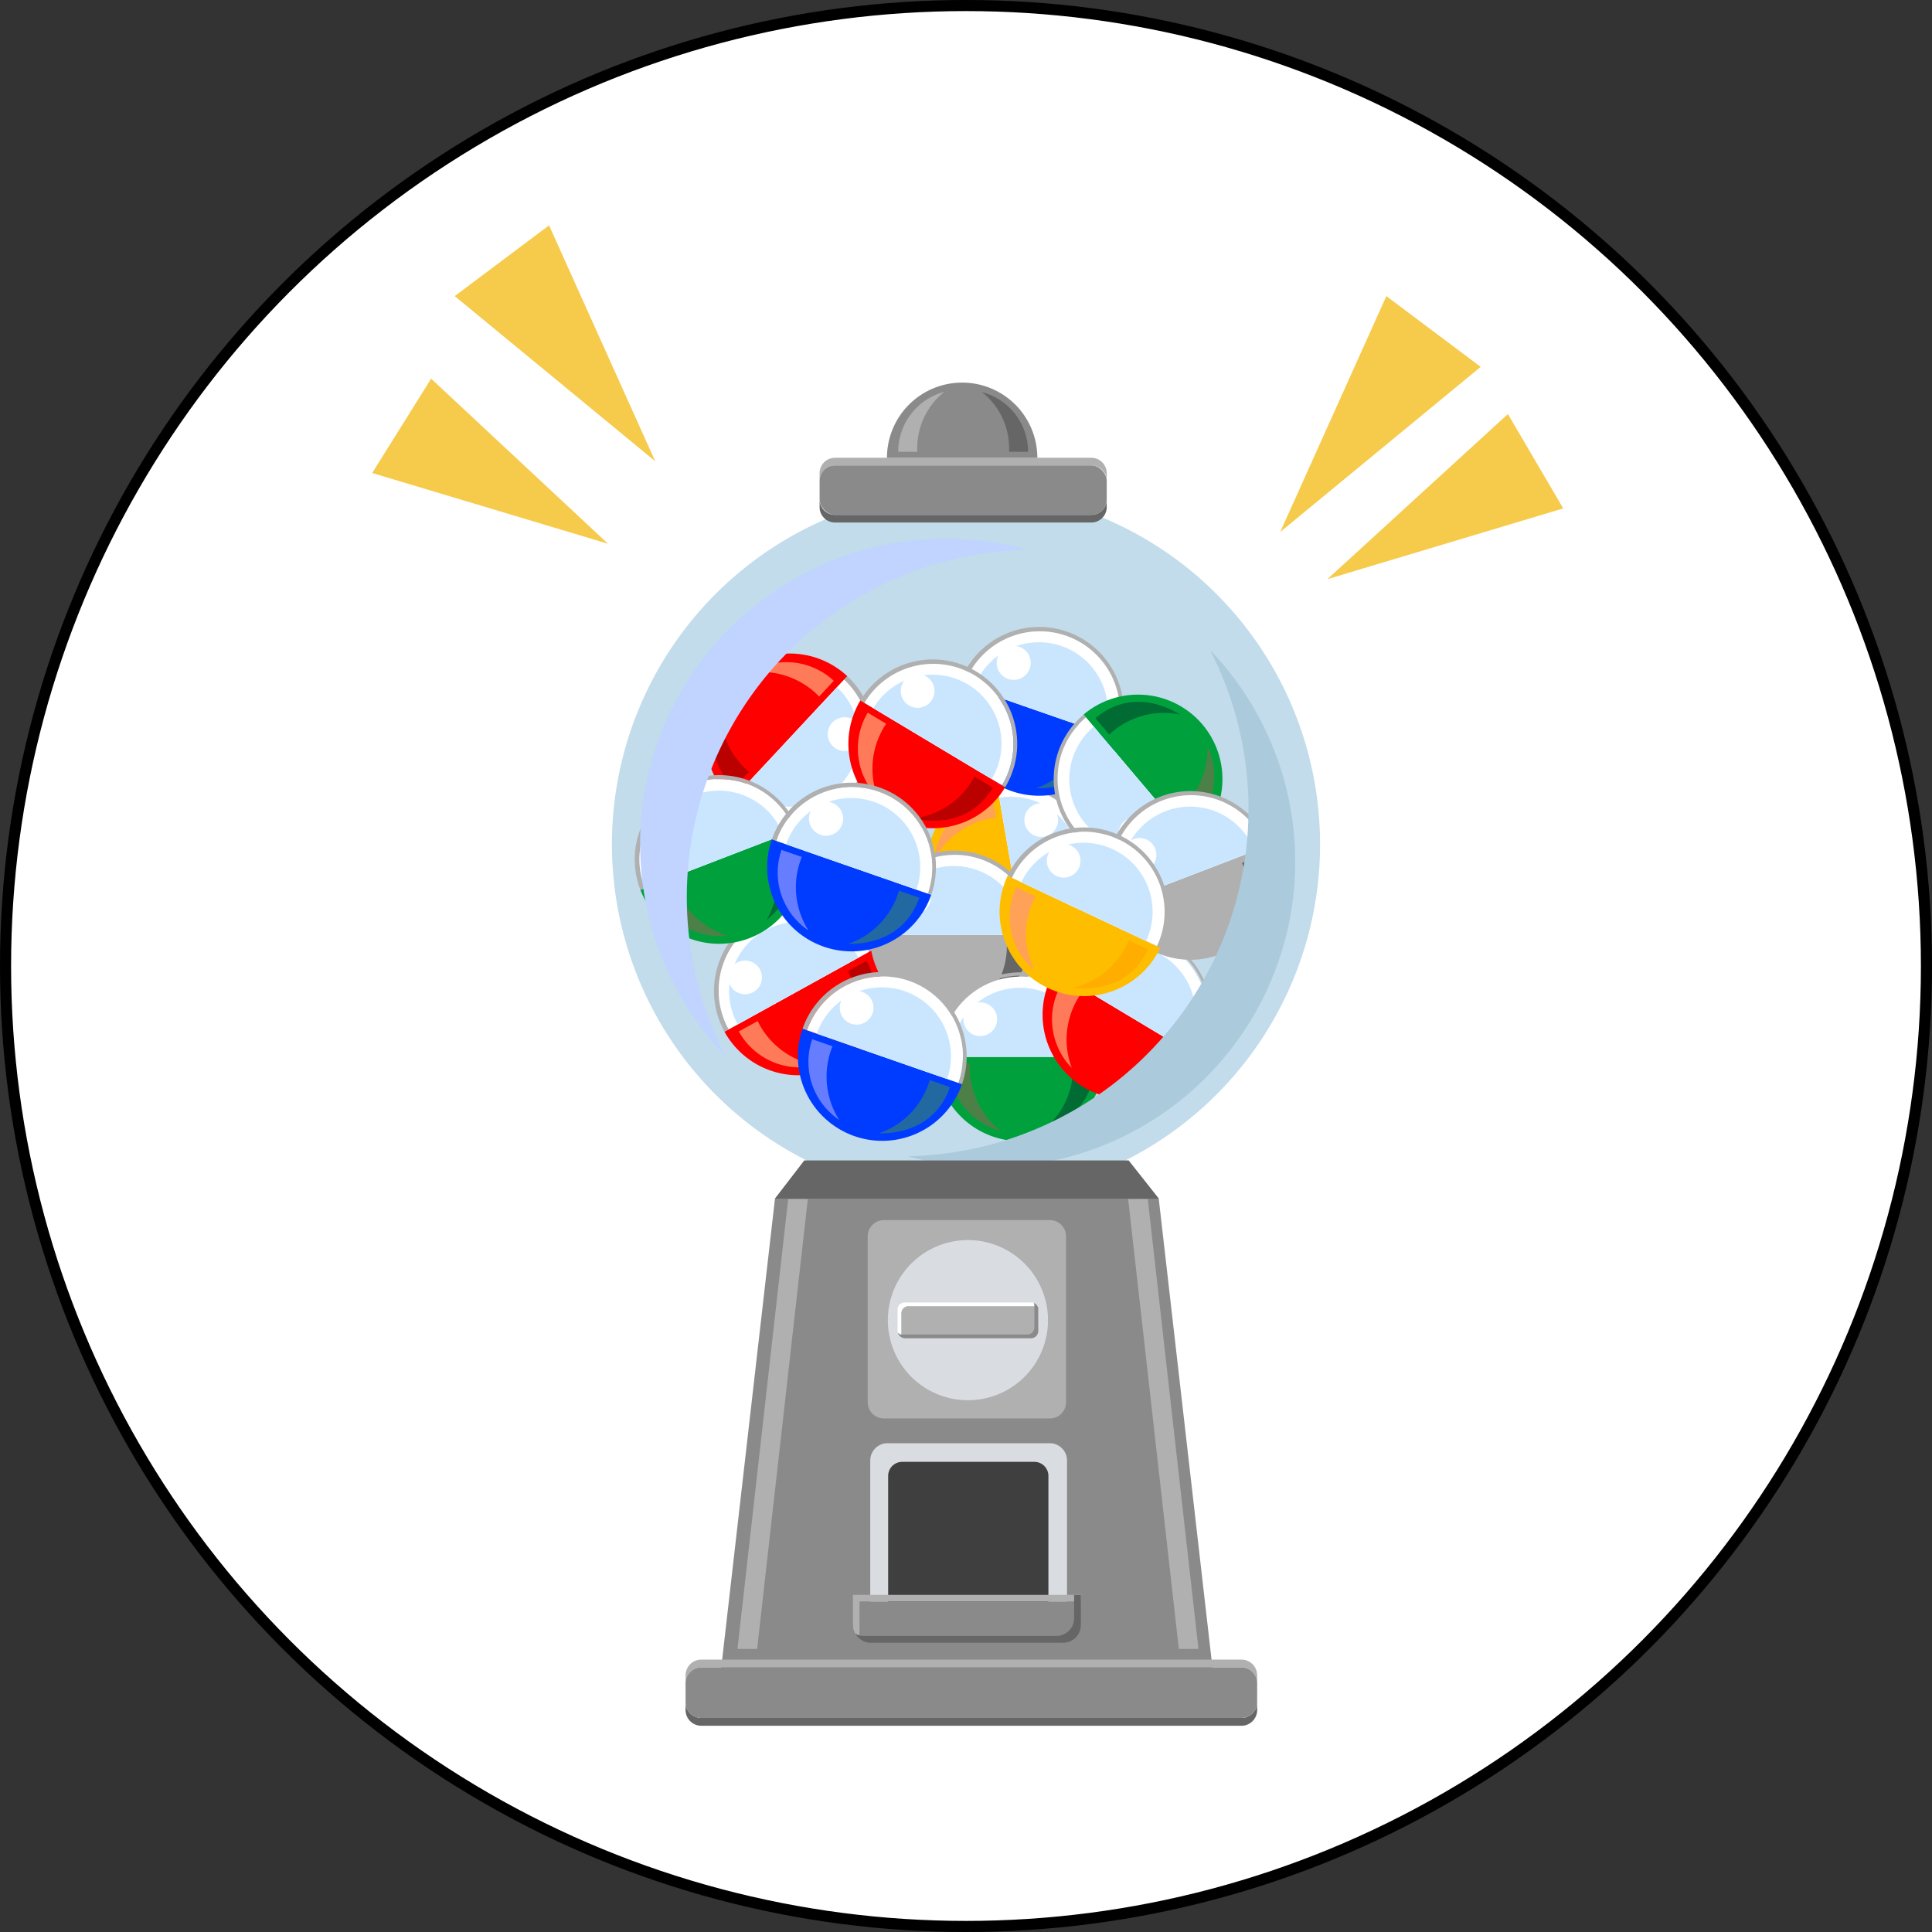 <svg xmlns="http://www.w3.org/2000/svg" width="174.298" height="174.298" viewBox="0 0 174.298 174.298">
  <rect x="0" y="0" width="174.298" height="174.298" fill="#333333" stroke="none"/>
  <g id="Group_77" data-name="Group 77" transform="translate(-951.741 -1561.724)">
    <g id="Group_76" data-name="Group 76">
      <g id="Group_75" data-name="Group 75">
        <g id="Group_74" data-name="Group 74">
          <g id="Group_73" data-name="Group 73">
            <circle id="Ellipse_1" data-name="Ellipse 1" cx="86.649" cy="86.649" r="86.649" transform="translate(952.241 1562.224)" fill="#fff" stroke="#000" stroke-miterlimit="10" stroke-width="1"/>
            <g id="Group_34" data-name="Group 34" transform="translate(0 120)">
              <path id="Path_4" data-name="Path 4" d="M1070.833,1517.893a31.943,31.943,0,1,1-31.943-31.944A31.939,31.939,0,0,1,1070.833,1517.893Z" fill="#c2dceb"/>
              <g id="Group_24" data-name="Group 24">
                <g id="Group_10" data-name="Group 10">
                  <path id="Path_5" data-name="Path 5" d="M1027.454,1537.776a7.615,7.615,0,0,0,2.98-10.348L1017.1,1534.8A7.616,7.616,0,0,0,1027.454,1537.776Z" fill="red"/>
                  <path id="Path_6" data-name="Path 6" d="M1029.909,1528.412l-1.694.936a7.211,7.211,0,0,1,.523,6.619C1030.473,1534.081,1031.524,1531.332,1029.909,1528.412Z" fill="#b00"/>
                  <path id="Path_7" data-name="Path 7" d="M1018.394,1534.778l1.7-.937a7.271,7.271,0,0,0,5.341,3.988A6.293,6.293,0,0,1,1018.394,1534.778Z" fill="#ff7a59"/>
                  <path id="Path_8" data-name="Path 8" d="M1020.085,1524.45a7.613,7.613,0,0,0-2.98,10.346l.377-.208a7.232,7.232,0,0,1,12.658-7l.294-.163A7.623,7.623,0,0,0,1020.085,1524.45Z" fill="#b0b0b0"/>
                  <path id="Path_9" data-name="Path 9" d="M1020.312,1524.763a7.227,7.227,0,0,0-2.83,9.825l12.658-7A7.236,7.236,0,0,0,1020.312,1524.763Z" fill="#fff"/>
                  <path id="Path_10" data-name="Path 10" d="M1029.191,1528.115a6.224,6.224,0,0,0-11.188.608,1.45,1.45,0,0,1,.221-.151,1.52,1.52,0,1,1-.595,2.066,1.548,1.548,0,0,1-.076-.16,6.187,6.187,0,0,0,.742,3.661Z" fill="#cae6ff"/>
                </g>
                <g id="Group_11" data-name="Group 11">
                  <path id="Path_11" data-name="Path 11" d="M1017.42,1503.106a7.616,7.616,0,0,0,.379,10.763l10.383-11.142A7.614,7.614,0,0,0,1017.42,1503.106Z" fill="red"/>
                  <path id="Path_12" data-name="Path 12" d="M1017.992,1512.771l1.32-1.417a7.213,7.213,0,0,1-2.551-6.13C1015.7,1507.556,1015.551,1510.5,1017.992,1512.771Z" fill="#b00"/>
                  <path id="Path_13" data-name="Path 13" d="M1026.963,1503.144l-1.321,1.417a7.272,7.272,0,0,0-6.316-2.133A6.294,6.294,0,0,1,1026.963,1503.144Z" fill="#ff7a59"/>
                  <path id="Path_14" data-name="Path 14" d="M1028.563,1513.488a7.615,7.615,0,0,0-.381-10.761l-.293.314a7.231,7.231,0,0,1-9.86,10.581l-.23.247A7.617,7.617,0,0,0,1028.563,1513.488Z" fill="#b0b0b0"/>
                  <path id="Path_15" data-name="Path 15" d="M1028.249,1513.262a7.232,7.232,0,0,0-.36-10.221l-9.86,10.581A7.231,7.231,0,0,0,1028.249,1513.262Z" fill="#fff"/>
                  <path id="Path_16" data-name="Path 16" d="M1018.768,1512.83a6.224,6.224,0,0,0,10.447-4.052,1.554,1.554,0,0,1-.164.212,1.52,1.52,0,1,1-.076-2.149,1.691,1.691,0,0,1,.123.13,6.206,6.206,0,0,0-1.841-3.251Z" fill="#cae6ff"/>
                </g>
                <g id="Group_12" data-name="Group 12">
                  <path id="Path_17" data-name="Path 17" d="M1035.449,1521.145a7.613,7.613,0,0,0,8.8,6.2l-2.587-14.995A7.613,7.613,0,0,0,1035.449,1521.145Z" fill="#ffbd00"/>
                  <path id="Path_18" data-name="Path 18" d="M1043.489,1526.528l-.329-1.9a7.221,7.221,0,0,1-6.424-1.675C1037.949,1525.2,1040.2,1527.095,1043.489,1526.528Z" fill="#ffae00" style="mix-blend-mode: multiply;isolation: isolate"/>
                  <path id="Path_19" data-name="Path 19" d="M1041.254,1513.575l.329,1.909a7.273,7.273,0,0,0-5.521,3.736A6.293,6.293,0,0,1,1041.254,1513.575Z" fill="#ffa157" style="mix-blend-mode: screen;isolation: isolate"/>
                  <path id="Path_20" data-name="Path 20" d="M1050.456,1518.562a7.612,7.612,0,0,0-8.8-6.211l.073.424a7.225,7.225,0,1,1,2.457,14.239l.057.332A7.6,7.6,0,0,0,1050.456,1518.562Z" fill="#b0b0b0"/>
                  <path id="Path_21" data-name="Path 21" d="M1050.087,1518.672a7.233,7.233,0,0,0-8.355-5.9l2.457,14.239A7.222,7.222,0,0,0,1050.087,1518.672Z" fill="#fff"/>
                  <path id="Path_22" data-name="Path 22" d="M1044.005,1525.947a6.213,6.213,0,0,0,3.1-10.756,1.617,1.617,0,0,1,.07.259,1.52,1.52,0,1,1-1.757-1.241,1.332,1.332,0,0,1,.178-.018,6.181,6.181,0,0,0-3.7-.5Z" fill="#cae6ff"/>
                </g>
                <g id="Group_13" data-name="Group 13">
                  <path id="Path_23" data-name="Path 23" d="M1037.824,1533.679a7.614,7.614,0,0,0,7.616-7.614h-15.23A7.615,7.615,0,0,0,1037.824,1533.679Z" fill="#b0b0b0"/>
                  <path id="Path_24" data-name="Path 24" d="M1044.505,1526.672h-1.936a7.212,7.212,0,0,1-2.745,6.045C1042.255,1531.907,1044.505,1530.009,1044.505,1526.672Z" fill="#666"/>
                  <path id="Path_25" data-name="Path 25" d="M1031.348,1526.672h1.936a7.274,7.274,0,0,0,2.745,6.076A6.293,6.293,0,0,1,1031.348,1526.672Z" fill="#b0b0b0" style="mix-blend-mode: screen;isolation: isolate"/>
                  <path id="Path_26" data-name="Path 26" d="M1037.824,1518.463a7.608,7.608,0,0,0-7.614,7.6h.43a7.232,7.232,0,0,1,14.463,0h.337A7.608,7.608,0,0,0,1037.824,1518.463Z" fill="#b0b0b0"/>
                  <path id="Path_27" data-name="Path 27" d="M1037.872,1518.845a7.226,7.226,0,0,0-7.232,7.22H1045.1A7.225,7.225,0,0,0,1037.872,1518.845Z" fill="#fff"/>
                  <path id="Path_28" data-name="Path 28" d="M1044.02,1526.065a6.226,6.226,0,0,0-10.087-4.873,1.566,1.566,0,0,1,.266-.025,1.518,1.518,0,1,1-1.519,1.518,1.742,1.742,0,0,1,.011-.178,6.174,6.174,0,0,0-1.123,3.558Z" fill="#cae6ff"/>
                </g>
                <g id="Group_14" data-name="Group 14">
                  <path id="Path_29" data-name="Path 29" d="M1042.995,1513.091a7.616,7.616,0,0,0,9.695-4.69l-14.385-5A7.615,7.615,0,0,0,1042.995,1513.091Z" fill="#003cff"/>
                  <path id="Path_30" data-name="Path 30" d="M1051.607,1508.667l-1.828-.635a7.221,7.221,0,0,1-4.579,4.808C1047.761,1512.873,1050.511,1511.82,1051.607,1508.667Z" fill="#2269a1" style="mix-blend-mode: multiply;isolation: isolate"/>
                  <path id="Path_31" data-name="Path 31" d="M1039.179,1504.345l1.83.635a7.274,7.274,0,0,0,.6,6.64A6.3,6.3,0,0,1,1039.179,1504.345Z" fill="#667dff" style="mix-blend-mode: screen;isolation: isolate"/>
                  <path id="Path_32" data-name="Path 32" d="M1048,1498.707a7.616,7.616,0,0,0-9.695,4.69l.407.141a7.231,7.231,0,1,1,13.66,4.752l.318.111A7.615,7.615,0,0,0,1048,1498.707Z" fill="#b0b0b0"/>
                  <path id="Path_33" data-name="Path 33" d="M1047.918,1499.084a7.231,7.231,0,0,0-9.206,4.454l13.66,4.752A7.232,7.232,0,0,0,1047.918,1499.084Z" fill="#fff"/>
                  <path id="Path_34" data-name="Path 34" d="M1051.348,1507.934a6.223,6.223,0,0,0-7.923-7.924,1.416,1.416,0,0,1,.261.064,1.533,1.533,0,1,1-1.866.772,6.2,6.2,0,0,0-2.232,3Z" fill="#cae6ff"/>
                </g>
                <g id="Group_15" data-name="Group 15">
                  <path id="Path_35" data-name="Path 35" d="M1043.8,1544.676a7.615,7.615,0,0,0,7.615-7.615h-15.23A7.615,7.615,0,0,0,1043.8,1544.676Z" fill="#00a13d"/>
                  <path id="Path_36" data-name="Path 36" d="M1050.481,1537.669h-1.937a7.212,7.212,0,0,1-2.745,6.045C1048.231,1542.9,1050.481,1541.005,1050.481,1537.669Z" fill="#006b33"/>
                  <path id="Path_37" data-name="Path 37" d="M1037.322,1537.669h1.937a7.274,7.274,0,0,0,2.744,6.075A6.3,6.3,0,0,1,1037.322,1537.669Z" fill="#4d8047" style="mix-blend-mode: screen;isolation: isolate"/>
                  <path id="Path_38" data-name="Path 38" d="M1043.8,1529.446a7.615,7.615,0,0,0-7.615,7.615h.43a7.232,7.232,0,1,1,14.463,0h.337A7.615,7.615,0,0,0,1043.8,1529.446Z" fill="#b0b0b0"/>
                  <path id="Path_39" data-name="Path 39" d="M1043.847,1529.829a7.232,7.232,0,0,0-7.232,7.232h14.463A7.231,7.231,0,0,0,1043.847,1529.829Z" fill="#fff"/>
                  <path id="Path_40" data-name="Path 40" d="M1049.995,1537.061a6.224,6.224,0,0,0-10.087-4.881,1.559,1.559,0,0,1,.267-.025,1.52,1.52,0,1,1-1.52,1.52,1.5,1.5,0,0,1,.011-.178,6.2,6.2,0,0,0-1.123,3.564Z" fill="#cae6ff"/>
                </g>
                <g id="Group_16" data-name="Group 16">
                  <path id="Path_41" data-name="Path 41" d="M1060.226,1507.09a7.615,7.615,0,0,0-10.732-.9l9.837,11.627A7.615,7.615,0,0,0,1060.226,1507.09Z" fill="#00a13d"/>
                  <path id="Path_42" data-name="Path 42" d="M1050.562,1506.516l1.251,1.478a7.209,7.209,0,0,1,6.388-1.809C1056.011,1504.852,1053.11,1504.36,1050.562,1506.516Z" fill="#006b33"/>
                  <path id="Path_43" data-name="Path 43" d="M1059.06,1516.561l-1.25-1.479a7.273,7.273,0,0,0,2.864-6.019A6.293,6.293,0,0,1,1059.06,1516.561Z" fill="#4d8047" style="mix-blend-mode: screen;isolation: isolate"/>
                  <path id="Path_44" data-name="Path 44" d="M1048.6,1516.927a7.621,7.621,0,0,0,10.732.9l-.278-.329a7.232,7.232,0,0,1-9.341-11.042l-.218-.256A7.617,7.617,0,0,0,1048.6,1516.927Z" fill="#b0b0b0"/>
                  <path id="Path_45" data-name="Path 45" d="M1048.863,1516.644a7.234,7.234,0,0,0,10.19.849l-9.341-11.042A7.231,7.231,0,0,0,1048.863,1516.644Z" fill="#fff"/>
                  <path id="Path_46" data-name="Path 46" d="M1050.412,1507.279a6.224,6.224,0,0,0,2.788,10.854,1.777,1.777,0,0,1-.191-.188,1.52,1.52,0,1,1,2.143.178,1.726,1.726,0,0,1-.143.107,6.2,6.2,0,0,0,3.445-1.445Z" fill="#cae6ff"/>
                </g>
                <g id="Group_17" data-name="Group 17">
                  <path id="Path_47" data-name="Path 47" d="M1028.833,1544.223a7.615,7.615,0,0,0,9.695-4.69l-14.384-5A7.615,7.615,0,0,0,1028.833,1544.223Z" fill="#003cff"/>
                  <path id="Path_48" data-name="Path 48" d="M1037.446,1539.8l-1.829-.638a7.205,7.205,0,0,1-4.579,4.808C1033.6,1544.006,1036.349,1542.953,1037.446,1539.8Z" fill="#2269a1" style="mix-blend-mode: multiply;isolation: isolate"/>
                  <path id="Path_49" data-name="Path 49" d="M1025.018,1535.477l1.829.635a7.276,7.276,0,0,0,.6,6.641A6.294,6.294,0,0,1,1025.018,1535.477Z" fill="#667dff" style="mix-blend-mode: screen;isolation: isolate"/>
                  <path id="Path_50" data-name="Path 50" d="M1033.839,1529.839a7.615,7.615,0,0,0-9.695,4.69l.406.141a7.231,7.231,0,1,1,13.66,4.752l.318.111A7.616,7.616,0,0,0,1033.839,1529.839Z" fill="#b0b0b0"/>
                  <path id="Path_51" data-name="Path 51" d="M1033.756,1530.216a7.232,7.232,0,0,0-9.206,4.454l13.66,4.752A7.232,7.232,0,0,0,1033.756,1530.216Z" fill="#fff"/>
                  <path id="Path_52" data-name="Path 52" d="M1037.186,1539.067a6.222,6.222,0,0,0-7.922-7.924,1.519,1.519,0,1,1-1.675,1,1.425,1.425,0,0,1,.069-.164,6.192,6.192,0,0,0-2.231,3Z" fill="#cae6ff"/>
                </g>
                <g id="Group_18" data-name="Group 18">
                  <path id="Path_53" data-name="Path 53" d="M1049.5,1539.8a7.614,7.614,0,0,0,10.445-2.617l-13.063-7.829A7.615,7.615,0,0,0,1049.5,1539.8Z" fill="red"/>
                  <path id="Path_54" data-name="Path 54" d="M1058.829,1537.224l-1.661-.995a7.218,7.218,0,0,1-5.462,3.775C1054.208,1540.558,1057.113,1540.087,1058.829,1537.224Z" fill="#b00"/>
                  <path id="Path_55" data-name="Path 55" d="M1047.542,1530.461l1.661.994a7.272,7.272,0,0,0-.768,6.622A6.292,6.292,0,0,1,1047.542,1530.461Z" fill="#ff7a59"/>
                  <path id="Path_56" data-name="Path 56" d="M1057.325,1526.736a7.619,7.619,0,0,0-10.446,2.619l.369.22a7.231,7.231,0,1,1,12.4,7.436l.289.173A7.617,7.617,0,0,0,1057.325,1526.736Z" fill="#b0b0b0"/>
                  <path id="Path_57" data-name="Path 57" d="M1057.168,1527.09a7.233,7.233,0,0,0-9.92,2.485l12.4,7.436A7.231,7.231,0,0,0,1057.168,1527.09Z" fill="#fff"/>
                  <path id="Path_58" data-name="Path 58" d="M1058.724,1536.453a6.224,6.224,0,0,0-6.142-9.372,1.671,1.671,0,0,1,.242.116,1.521,1.521,0,1,1-2.086.522c.031-.05.065-.1.1-.146a6.206,6.206,0,0,0-2.8,2.48Z" fill="#cae6ff"/>
                </g>
                <g id="Group_19" data-name="Group 19">
                  <path id="Path_59" data-name="Path 59" d="M1031.98,1515.359a7.616,7.616,0,0,0,10.447-2.617l-13.064-7.829A7.615,7.615,0,0,0,1031.98,1515.359Z" fill="red"/>
                  <path id="Path_60" data-name="Path 60" d="M1041.312,1512.783l-1.66-1a7.216,7.216,0,0,1-5.463,3.775C1036.693,1516.117,1039.6,1515.644,1041.312,1512.783Z" fill="#b00"/>
                  <path id="Path_61" data-name="Path 61" d="M1030.026,1506.019l1.661,1a7.271,7.271,0,0,0-.768,6.622A6.294,6.294,0,0,1,1030.026,1506.019Z" fill="#ff7a59"/>
                  <path id="Path_62" data-name="Path 62" d="M1039.809,1502.3a7.615,7.615,0,0,0-10.446,2.617l.369.222a7.231,7.231,0,1,1,12.406,7.434l.289.173A7.615,7.615,0,0,0,1039.809,1502.3Z" fill="#b0b0b0"/>
                  <path id="Path_63" data-name="Path 63" d="M1039.652,1502.648a7.231,7.231,0,0,0-9.92,2.487l12.406,7.434A7.232,7.232,0,0,0,1039.652,1502.648Z" fill="#fff"/>
                  <path id="Path_64" data-name="Path 64" d="M1041.207,1512.012a6.223,6.223,0,0,0-6.141-9.372,1.613,1.613,0,0,1,.241.116,1.52,1.52,0,1,1-2.085.522,1.658,1.658,0,0,1,.1-.146,6.181,6.181,0,0,0-2.794,2.48Z" fill="#cae6ff"/>
                </g>
                <g id="Group_20" data-name="Group 20">
                  <path id="Path_65" data-name="Path 65" d="M1061.874,1527.805a7.6,7.6,0,0,0,4.38-9.825l-14.218,5.452A7.616,7.616,0,0,0,1061.874,1527.805Z" fill="#b0b0b0"/>
                  <path id="Path_66" data-name="Path 66" d="M1065.6,1518.881l-1.808.694a7.19,7.19,0,0,1-.4,6.616C1065.375,1524.565,1066.8,1521.99,1065.6,1518.881Z" fill="#666"/>
                  <path id="Path_67" data-name="Path 67" d="M1053.316,1523.591l1.808-.693a7.27,7.27,0,0,0,4.74,4.681A6.3,6.3,0,0,1,1053.316,1523.591Z" fill="#b0b0b0" style="mix-blend-mode: screen;isolation: isolate"/>
                  <path id="Path_68" data-name="Path 68" d="M1056.414,1513.6a7.609,7.609,0,0,0-4.378,9.831l.4-.155a7.23,7.23,0,0,1,13.5-5.176l.315-.121A7.617,7.617,0,0,0,1056.414,1513.6Z" fill="#b0b0b0"/>
                  <path id="Path_69" data-name="Path 69" d="M1056.595,1513.942a7.225,7.225,0,0,0-4.158,9.335l13.5-5.176A7.232,7.232,0,0,0,1056.595,1513.942Z" fill="#fff"/>
                  <path id="Path_70" data-name="Path 70" d="M1064.927,1518.488a6.222,6.222,0,0,0-11.165-.939,1.459,1.459,0,0,1,.24-.119,1.518,1.518,0,1,1-.874,1.962,1.5,1.5,0,0,1-.054-.17,6.177,6.177,0,0,0,.229,3.724Z" fill="#cae6ff"/>
                </g>
                <g id="Group_21" data-name="Group 21">
                  <path id="Path_71" data-name="Path 71" d="M1019.358,1526.361a7.6,7.6,0,0,0,4.367-9.83l-14.212,5.47A7.618,7.618,0,0,0,1019.358,1526.361Z" fill="#00a13d"/>
                  <path id="Path_72" data-name="Path 72" d="M1023.072,1517.434l-1.807.7a7.19,7.19,0,0,1-.387,6.616C1022.854,1523.12,1024.271,1520.544,1023.072,1517.434Z" fill="#006b33"/>
                  <path id="Path_73" data-name="Path 73" d="M1010.794,1522.159l1.806-.7a7.273,7.273,0,0,0,4.746,4.674A6.293,6.293,0,0,1,1010.794,1522.159Z" fill="#4d8047" style="mix-blend-mode: screen;isolation: isolate"/>
                  <path id="Path_74" data-name="Path 74" d="M1013.881,1512.164a7.61,7.61,0,0,0-4.368,9.837l.4-.154a7.231,7.231,0,0,1,13.5-5.2l.314-.121A7.614,7.614,0,0,0,1013.881,1512.164Z" fill="#b0b0b0"/>
                  <path id="Path_75" data-name="Path 75" d="M1014.063,1512.5a7.229,7.229,0,0,0-4.148,9.343l13.5-5.2A7.231,7.231,0,0,0,1014.063,1512.5Z" fill="#fff"/>
                  <path id="Path_76" data-name="Path 76" d="M1022.4,1517.041a6.223,6.223,0,0,0-11.167-.927,1.569,1.569,0,0,1,.24-.119,1.52,1.52,0,1,1-.872,1.965,1.585,1.585,0,0,1-.054-.17,6.177,6.177,0,0,0,.234,3.724Z" fill="#cae6ff"/>
                </g>
                <g id="Group_22" data-name="Group 22">
                  <path id="Path_77" data-name="Path 77" d="M1046.286,1530.861a7.614,7.614,0,0,0,10.135-3.639l-13.774-6.487A7.606,7.606,0,0,0,1046.286,1530.861Z" fill="#ffbd00"/>
                  <path id="Path_78" data-name="Path 78" d="M1055.318,1527.374l-1.753-.827a7.212,7.212,0,0,1-5.061,4.3C1051.049,1531.148,1053.894,1530.391,1055.318,1527.374Z" fill="#ffae00" style="mix-blend-mode: multiply;isolation: isolate"/>
                  <path id="Path_79" data-name="Path 79" d="M1043.417,1521.768l1.751.825a7.26,7.26,0,0,0-.109,6.658A6.285,6.285,0,0,1,1043.417,1521.768Z" fill="#ffa157" style="mix-blend-mode: screen;isolation: isolate"/>
                  <path id="Path_80" data-name="Path 80" d="M1052.783,1517.1a7.617,7.617,0,0,0-10.136,3.635l.389.183a7.229,7.229,0,0,1,13.081,6.16l.3.144A7.6,7.6,0,0,0,1052.783,1517.1Z" fill="#b0b0b0"/>
                  <path id="Path_81" data-name="Path 81" d="M1052.662,1517.466a7.235,7.235,0,0,0-9.626,3.452l13.081,6.16A7.217,7.217,0,0,0,1052.662,1517.466Z" fill="#fff"/>
                  <path id="Path_82" data-name="Path 82" d="M1055.138,1526.616a6.22,6.22,0,0,0-7.042-8.7,1.593,1.593,0,0,1,.253.091,1.518,1.518,0,1,1-2.023.727,1.173,1.173,0,0,1,.086-.156,6.188,6.188,0,0,0-2.536,2.74Z" fill="#cae6ff"/>
                </g>
                <g id="Group_23" data-name="Group 23">
                  <path id="Path_83" data-name="Path 83" d="M1026.064,1527.13a7.617,7.617,0,0,0,9.694-4.685l-14.384-5A7.6,7.6,0,0,0,1026.064,1527.13Z" fill="#003cff"/>
                  <path id="Path_84" data-name="Path 84" d="M1034.676,1522.712l-1.828-.635a7.213,7.213,0,0,1-4.58,4.8C1030.831,1526.911,1033.58,1525.858,1034.676,1522.712Z" fill="#2269a1" style="mix-blend-mode: multiply;isolation: isolate"/>
                  <path id="Path_85" data-name="Path 85" d="M1022.248,1518.4l1.83.635a7.255,7.255,0,0,0,.6,6.629A6.28,6.28,0,0,1,1022.248,1518.4Z" fill="#667dff" style="mix-blend-mode: screen;isolation: isolate"/>
                  <path id="Path_86" data-name="Path 86" d="M1031.069,1512.759a7.614,7.614,0,0,0-9.695,4.689l.406.142a7.231,7.231,0,0,1,13.661,4.746l.317.109A7.608,7.608,0,0,0,1031.069,1512.759Z" fill="#b0b0b0"/>
                  <path id="Path_87" data-name="Path 87" d="M1030.987,1513.136a7.233,7.233,0,0,0-9.207,4.454l13.661,4.746A7.228,7.228,0,0,0,1030.987,1513.136Z" fill="#fff"/>
                  <path id="Path_88" data-name="Path 88" d="M1034.417,1521.98a6.222,6.222,0,0,0-7.923-7.918,1.552,1.552,0,0,1,.261.064,1.537,1.537,0,1,1-1.866.772,6.19,6.19,0,0,0-2.231,3Z" fill="#cae6ff"/>
                </g>
              </g>
              <g id="Group_27" data-name="Group 27">
                <g id="Group_25" data-name="Group 25">
                  <path id="Path_89" data-name="Path 89" d="M1050.194,1483.023h-23.12a1.392,1.392,0,0,0-1.392,1.392v.691a1.393,1.393,0,0,1,1.392-1.393h23.12a1.393,1.393,0,0,1,1.392,1.393v-.691A1.392,1.392,0,0,0,1050.194,1483.023Z" fill="#b0b0b0"/>
                  <path id="Path_90" data-name="Path 90" d="M1050.194,1488.174h-23.12a1.392,1.392,0,0,1-1.392-1.392v.69a1.392,1.392,0,0,0,1.392,1.392h23.12a1.392,1.392,0,0,0,1.392-1.392v-.69A1.392,1.392,0,0,1,1050.194,1488.174Z" fill="#666"/>
                  <rect id="Rectangle_18" data-name="Rectangle 18" width="25.904" height="4.461" rx="1.392" transform="translate(1025.682 1483.713)" fill="#8a8a8a"/>
                </g>
                <g id="Group_26" data-name="Group 26">
                  <path id="Path_91" data-name="Path 91" d="M1038.543,1476.241a6.783,6.783,0,0,1,6.783,6.783H1031.76A6.783,6.783,0,0,1,1038.543,1476.241Z" fill="#8a8a8a"/>
                  <path id="Path_92" data-name="Path 92" d="M1044.493,1482.482h-1.724a6.43,6.43,0,0,0-2.444-5.385A5.574,5.574,0,0,1,1044.493,1482.482Z" fill="#666"/>
                  <path id="Path_93" data-name="Path 93" d="M1032.773,1482.482h1.725a6.479,6.479,0,0,1,2.445-5.411A5.6,5.6,0,0,0,1032.773,1482.482Z" fill="#b0b0b0"/>
                </g>
              </g>
              <path id="Path_94" data-name="Path 94" d="M1060.906,1500.361a31.346,31.346,0,0,1-27.257,45.677,27.579,27.579,0,0,0,27.257-45.677Z" fill="#abcadc" style="mix-blend-mode: multiply;isolation: isolate"/>
              <path id="Path_95" data-name="Path 95" d="M1017.175,1537a31.345,31.345,0,0,1,27.257-45.678A27.58,27.58,0,0,0,1017.175,1537Z" fill="#c0d4ff" style="mix-blend-mode: screen;isolation: isolate"/>
              <g id="Group_33" data-name="Group 33">
                <path id="Path_96" data-name="Path 96" d="M1061.3,1593.692h-44.666l5.022-43.83,2.645-3.438h29.259l2.719,3.438Z" fill="#8a8a8a"/>
                <path id="Path_97" data-name="Path 97" d="M1021.659,1549.862l2.645-3.438h29.259l2.719,3.438Z" fill="#666"/>
                <g id="Group_29" data-name="Group 29">
                  <path id="Rectangle_19" data-name="Rectangle 19" d="M1.463,0H16.431a1.463,1.463,0,0,1,1.463,1.463V16.43a1.464,1.464,0,0,1-1.464,1.464H1.463A1.463,1.463,0,0,1,0,16.431V1.463A1.463,1.463,0,0,1,1.463,0Z" transform="translate(1030.023 1551.798)" fill="#b0b0b0"/>
                  <path id="Path_98" data-name="Path 98" d="M1046.288,1560.824a7.224,7.224,0,1,1-7.225-7.224A7.225,7.225,0,0,1,1046.288,1560.824Z" fill="#d9dce1"/>
                  <g id="Group_28" data-name="Group 28">
                    <path id="Path_99" data-name="Path 99" d="M1033.06,1560.207a.639.639,0,0,1,.639-.639h11.413a.643.643,0,0,1,.248.05.641.641,0,0,0-.589-.392h-11.414a.64.64,0,0,0-.639.64v1.917a.639.639,0,0,0,.392.59.638.638,0,0,1-.05-.247Z" fill="#fff"/>
                    <path id="Path_100" data-name="Path 100" d="M1044.771,1562.423a.639.639,0,0,0,.638-.64v-1.917a.228.228,0,0,0-.3-.3H1033.7a.639.639,0,0,0-.639.639v1.919a.638.638,0,0,0,.05.247.621.621,0,0,0,.247.05Z" fill="#b0b0b0"/>
                    <path id="Path_101" data-name="Path 101" d="M1045.06,1561.476a.639.639,0,0,1-.64.639h-11.412c-.088,0-.185-.112-.262-.144a.683.683,0,0,0,.6.485h11.412a.64.64,0,0,0,.64-.639l-.007-2.015a.554.554,0,0,0-.385-.528.829.829,0,0,1,.05.283Z" fill="#8a8a8a"/>
                  </g>
                </g>
                <g id="Group_31" data-name="Group 31">
                  <path id="Rectangle_20" data-name="Rectangle 20" d="M1.56,0H16.19a1.561,1.561,0,0,1,1.561,1.561V16.189a1.56,1.56,0,0,1-1.56,1.56H1.561A1.561,1.561,0,0,1,0,16.189V1.56A1.56,1.56,0,0,1,1.56,0Z" transform="translate(1030.252 1571.925)" fill="#d9dce1"/>
                  <path id="Rectangle_21" data-name="Rectangle 21" d="M1.271,0H13.187a1.271,1.271,0,0,1,1.271,1.271V13.187a1.272,1.272,0,0,1-1.272,1.272H1.271A1.271,1.271,0,0,1,0,13.188V1.271A1.271,1.271,0,0,1,1.271,0Z" transform="translate(1031.867 1573.607)" fill="#3f3f3f"/>
                  <g id="Group_30" data-name="Group 30">
                    <path id="Path_102" data-name="Path 102" d="M1029.3,1586.216h19.941v-.61h-20.551v2.709a1.592,1.592,0,0,0,.814,1.388,1.576,1.576,0,0,1-.2-.779Z" fill="#b0b0b0"/>
                    <path id="Path_103" data-name="Path 103" d="M1047.647,1589.908a1.593,1.593,0,0,0,1.593-1.593v-2.1H1029.3v2.708a.8.8,0,0,0,.983.984Z" fill="#8a8a8a"/>
                    <path id="Path_104" data-name="Path 104" d="M1048.642,1585.618v2.1a1.593,1.593,0,0,1-1.593,1.593h-17.365a1.585,1.585,0,0,1-.778-.2,1.591,1.591,0,0,0,1.389.813h17.364a1.593,1.593,0,0,0,1.593-1.593v-2.708Z" fill="#666"/>
                  </g>
                </g>
                <g id="Group_32" data-name="Group 32">
                  <path id="Path_105" data-name="Path 105" d="M1063.736,1591.447h-48.725a1.422,1.422,0,0,0-1.422,1.422v.706a1.421,1.421,0,0,1,1.422-1.422h48.725a1.422,1.422,0,0,1,1.423,1.422v-.706A1.423,1.423,0,0,0,1063.736,1591.447Z" fill="#b0b0b0"/>
                  <path id="Path_106" data-name="Path 106" d="M1063.736,1596.711h-48.725a1.423,1.423,0,0,1-1.422-1.424v.707a1.422,1.422,0,0,0,1.422,1.423h48.725a1.423,1.423,0,0,0,1.423-1.423v-.707A1.424,1.424,0,0,1,1063.736,1596.711Z" fill="#666"/>
                  <path id="Rectangle_22" data-name="Rectangle 22" d="M1.423,0H50.148A1.423,1.423,0,0,1,51.57,1.423V3.134a1.424,1.424,0,0,1-1.424,1.424H1.423A1.423,1.423,0,0,1,0,3.136V1.423A1.423,1.423,0,0,1,1.423,0Z" transform="translate(1013.589 1592.153)" fill="#8a8a8a"/>
                </g>
                <path id="Path_107" data-name="Path 107" d="M1020.046,1590.486h-1.771l4.572-40.583h1.771Z" fill="#b0b0b0"/>
                <path id="Path_108" data-name="Path 108" d="M1058.091,1590.486h1.771l-4.572-40.583h-1.771Z" fill="#b0b0b0"/>
              </g>
            </g>
          </g>
          <path id="Path_136" data-name="Path 136" d="M1001.276,1462.055l9.575,21.278-18.086-14.895Z" transform="translate(0 120)" fill="#f6ca4b"/>
        </g>
        <path id="Path_137" data-name="Path 137" d="M990.637,1475.886l-5.32,8.511,21.278,6.383Z" transform="translate(0 120)" fill="#f6ca4b"/>
      </g>
      <path id="Path_138" data-name="Path 138" d="M1076.813,1468.439l-9.575,21.278,18.086-14.895Z" transform="translate(0 120)" fill="#f6ca4b"/>
    </g>
    <path id="Path_139" data-name="Path 139" d="M1087.779,1479.078l-16.286,14.895,21.278-6.383Z" transform="translate(0 120)" fill="#f6ca4b"/>
  </g>
</svg>
